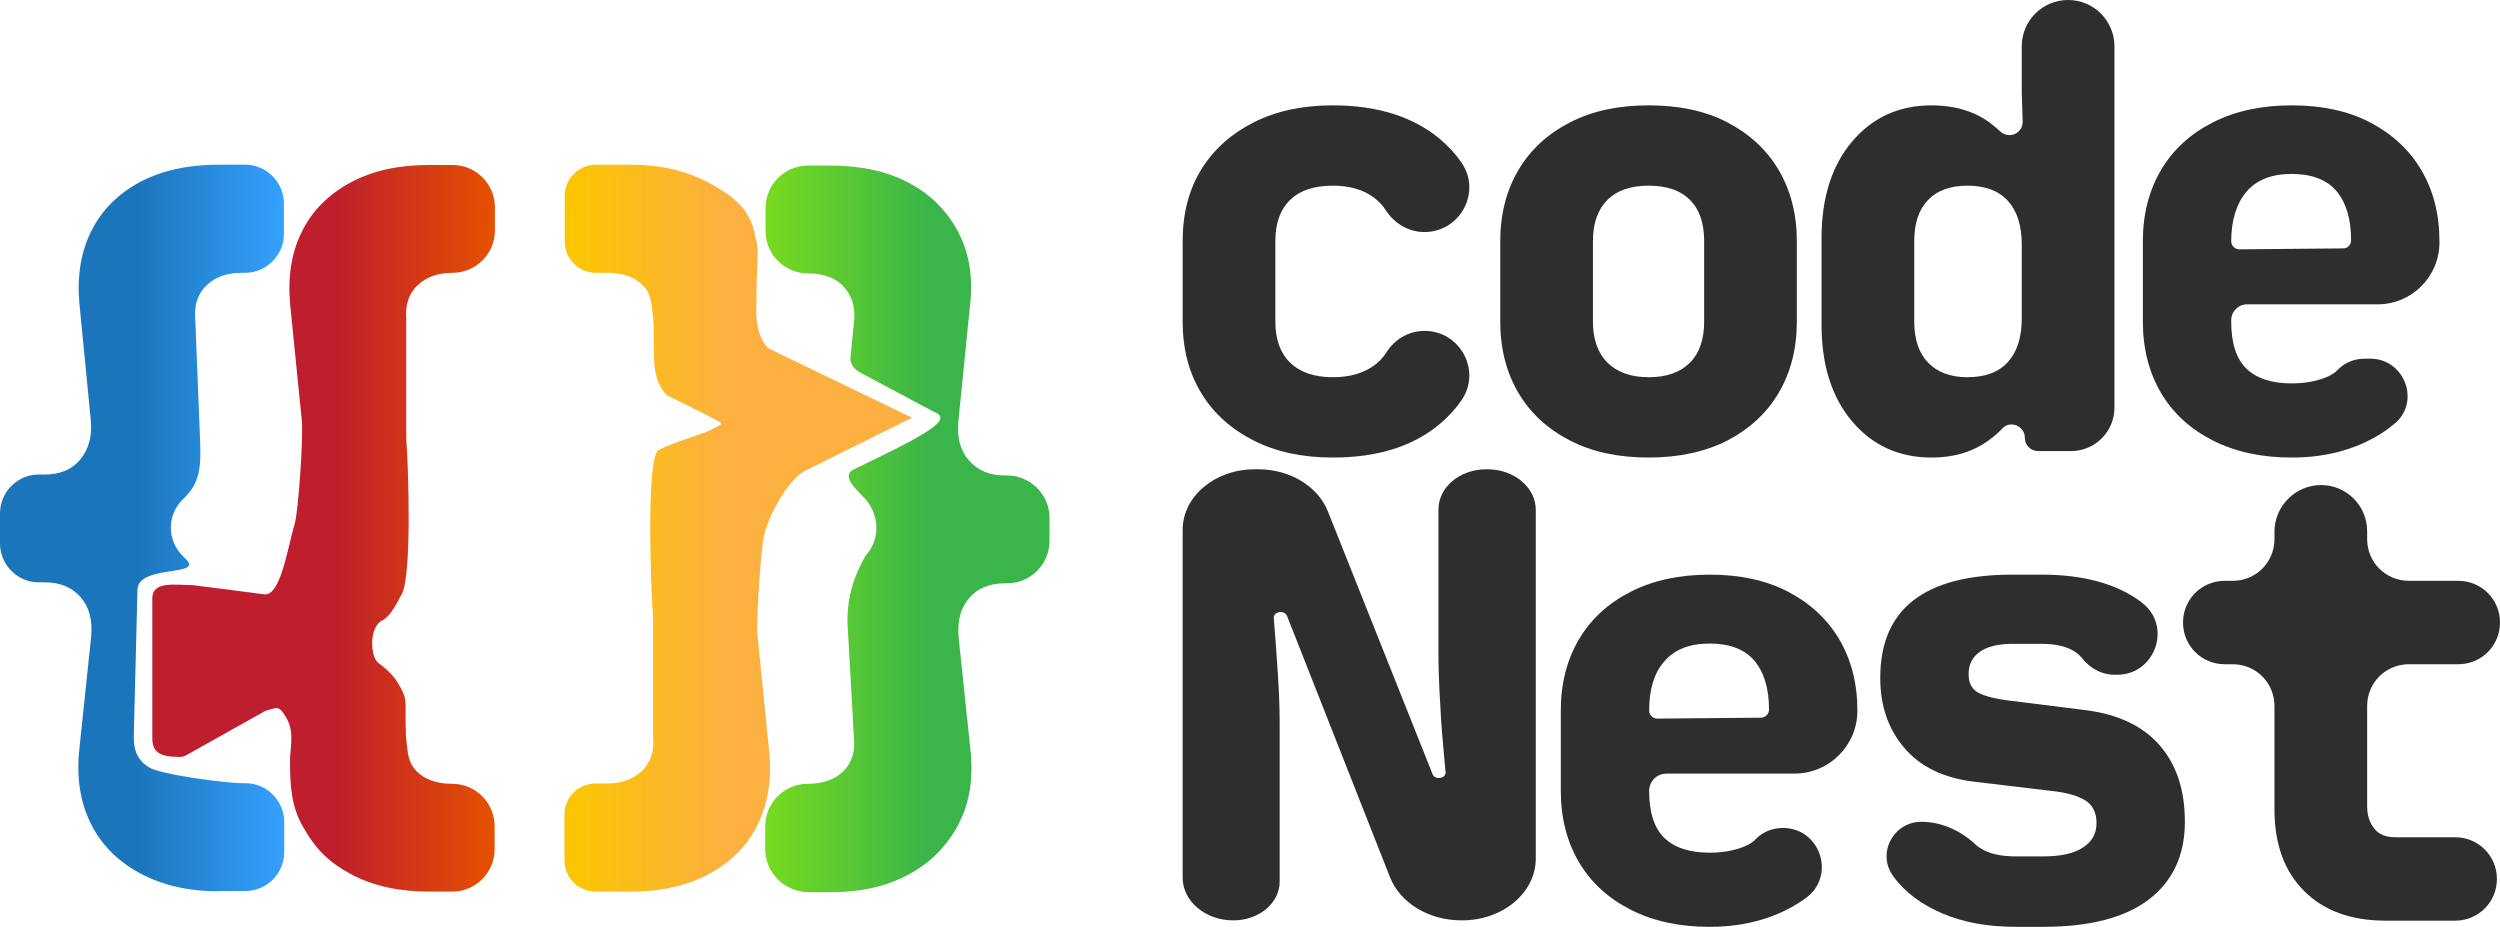 <?xml version="1.0" encoding="utf-8"?>
<!-- Generator: Adobe Illustrator 27.0.0, SVG Export Plug-In . SVG Version: 6.00 Build 0)  -->
<svg version="1.1" id="Layer_1" xmlns="http://www.w3.org/2000/svg" xmlns:xlink="http://www.w3.org/1999/xlink" x="0px" y="0px"
	 viewBox="0 0 809.2 300" style="enable-background:new 0 0 809.2 300;" xml:space="preserve">
<style type="text/css">
	.st0{fill:url(#SVGID_1_);}
	.st1{fill:url(#SVGID_00000096746814289906307240000014329026036543460010_);}
	.st2{fill:url(#SVGID_00000022534153685965281810000013382621685914100365_);}
	.st3{fill:url(#SVGID_00000010303092202041480090000010729234938089835917_);}
	.st4{fill:#2E2E2E;}
</style>
<g>
	<g>
		<g>
			
				<linearGradient id="SVGID_1_" gradientUnits="userSpaceOnUse" x1="0" y1="581.402" x2="92" y2="581.402" gradientTransform="matrix(1 0 0 1 0 -410.551)">
				<stop  offset="0.479" style="stop-color:#1B75BB"/>
				<stop  offset="1" style="stop-color:#35A1FF"/>
			</linearGradient>
			<path class="st0" d="M70.7,288.5c-9.8,0-18.3-2-25.5-5.9s-12.5-9.3-15.9-16.2s-4.6-15-3.6-24.1l3.8-36.2
				c0.5-5.3-0.6-9.6-3.4-12.8c-2.8-3.2-6.6-4.8-11.6-4.8h-1.9c-7,0-12.6-5.7-12.6-12.6v-9.7c0-7,5.7-12.7,12.7-12.6h1.7
				c5,0,8.9-1.6,11.6-4.9s3.9-7.5,3.4-12.6l-3.7-37.8c-0.8-9,0.5-16.9,3.9-23.6c3.4-6.8,8.7-12,15.7-15.8c7.1-3.7,15.6-5.6,25.4-5.6
				h8.6c7,0,12.6,5.7,12.6,12.6v9.7c0,1.4-0.2,2.7-0.6,4c-1.7,5-6.4,8.7-12,8.7h-1.1c-4.8,0-8.6,1.4-11.4,4.1s-4,6.4-3.6,10.9
				l1.5,37.5c0.3,8,0.7,14.3-4.3,19.6c-0.3,0.3-0.6,0.6-1,1c-5.4,5.1-5.5,13.5-0.1,18.7c0.4,0.4,0.7,0.7,1.1,1.1
				c5.1,5.4-15.2,1.6-15.9,9.4l-1.2,47.8c-0.1,4.8,1.5,7.8,4.8,9.9c3.5,2.4,25.2,5.2,30.2,5.2h1.1c7,0,12.6,5.7,12.6,12.6v9.7
				c0,7-5.7,12.6-12.6,12.6h-8.7V288.5z"/>
		</g>
		<g>
			
				<linearGradient id="SVGID_00000114793118485841738930000003467815506658247085_" gradientUnits="userSpaceOnUse" x1="247.7" y1="581.702" x2="339.7" y2="581.702" gradientTransform="matrix(1 0 0 1 0 -410.551)">
				<stop  offset="0" style="stop-color:#77DB1F"/>
				<stop  offset="0.579" style="stop-color:#39B54A"/>
			</linearGradient>
			<path style="fill:url(#SVGID_00000114793118485841738930000003467815506658247085_);" d="M247.7,274.9v-7.5
				c0-7.6,6.2-13.7,13.7-13.7l0,0c5,0,8.9-1.4,11.6-4.1s3.9-6.4,3.4-10.9l-2.1-37.4c0-0.4,0-0.8,0-1.1c0.2-7.9,2-12.8,5-18.8
				c0.4-0.8,0.9-1.6,1.5-2.3c4.4-5.4,3.6-13.3-1.3-18.2c-0.1-0.1-0.1-0.1-0.2-0.2c-3.2-3.3-6.8-6.9-2.9-8.8
				c23.4-11.2,32.5-16.2,25.9-18.6L279,120.9c-2.3-1.1-4-2.9-3.7-5.4l1.2-12c0.3-4.5-0.9-8.1-3.6-10.9s-6.5-4.1-11.4-4.1l0,0
				c-7.6,0-13.7-6.2-13.7-13.7v-7.5c0-7.6,6.2-13.7,13.7-13.7h7.5c9.8,0,18.2,1.9,25.2,5.6c7,3.7,12.3,9,15.9,15.8
				s4.9,14.6,3.9,23.6l-3.8,37.8c-0.5,5.2,0.6,9.4,3.4,12.6s6.6,4.9,11.6,4.9h0.6c7.6-0.1,13.9,6.1,13.9,13.7v7.5
				c0,7.5-6.1,13.7-13.6,13.7h-0.8c-5,0-8.9,1.6-11.6,4.8c-2.8,3.2-3.9,7.4-3.4,12.8l3.8,36.2c1,9.2-0.2,17.2-3.8,24.1
				c-3.6,6.9-8.8,12.3-15.9,16.2s-15.5,5.9-25.4,5.9h-7.5C253.9,288.6,247.7,282.5,247.7,274.9z"/>
		</g>
		
			<linearGradient id="SVGID_00000114763388931768436330000009604385678024024970_" gradientUnits="userSpaceOnUse" x1="182.7" y1="581.552" x2="295.2" y2="581.552" gradientTransform="matrix(1 0 0 1 0 -410.551)">
			<stop  offset="0" style="stop-color:#FBC600"/>
			<stop  offset="0.467" style="stop-color:#FBB040"/>
		</linearGradient>
		<path style="fill:url(#SVGID_00000114763388931768436330000009604385678024024970_);" d="M295.2,135.2L295.2,135.2l-35,17.4
			c-3.9,2.1-10.2,11.1-12.7,19.9c-1.2,4.1-2.8,28.1-2.3,33.3l3.8,37.8c0.8,9-0.5,16.9-3.9,23.6c-3.4,6.8-8.7,12-15.8,15.8
			c-7.1,3.8-15.5,5.6-25.4,5.6h-11.1c-5.6,0-10.1-4.5-10.1-10.1v-14.8c0-5.6,4.5-10.1,10.1-10.1h3.6c4.8,0,8.6-1.4,11.4-4.1
			s4-6.4,3.6-10.9v-37.8c0-0.3,0-0.6,0-0.8c-0.7-8.6-2.2-48.3,1.3-53.9c0.9-1.4,15-5.8,16.4-6.5c5.7-2.9,5.7-2-0.1-5.1
			c-4.6-2.4-13.1-6.5-13.2-6.6c-5.1-5.4-4-12.9-4.2-20.7l-0.1-3.6c0-0.2,0-0.5-0.1-0.7c-0.6-5.1-0.6-7.8-3.3-10.5
			c-2.8-2.8-6.6-4.1-11.6-4.1h-3.6c-5.6,0-10.1-4.5-10.1-10.1V63.4c0-5.6,4.5-10.1,10.1-10.1H204c9.8,0,18.3,2,25.5,5.9
			s12.7,7.8,14.6,15.6c1.7,7,1.1,5.6,0.8,16.9l-0.1,8.2c-0.1,5.5,1,9.7,3.8,12.8"/>
		
			<linearGradient id="SVGID_00000108994813975094750640000006010935955220216981_" gradientUnits="userSpaceOnUse" x1="49.481" y1="581.601" x2="160.381" y2="581.601" gradientTransform="matrix(1 0 0 1 0 -410.551)">
			<stop  offset="0.528" style="stop-color:#BE1E2D"/>
			<stop  offset="1" style="stop-color:#E65100"/>
		</linearGradient>
		<path style="fill:url(#SVGID_00000108994813975094750640000006010935955220216981_);" d="M139.1,288.6c-9.8,0-18.4-1.8-25.6-5.7
			c-7-3.8-11.4-8-15.6-15.6c-3.2-5.8-4.2-11.7-4-22.3c0-0.3,0-0.7,0.1-1l0.1-1.2c0.5-5.6,0.2-8.2-2.2-11.7c-1.7-2.4-1.9-2.2-5.4-1.2
			c-0.3,0.1-0.5,0.2-0.8,0.3l-25.5,14.3c-0.6,0.3-1.2,0.5-1.8,0.5c-5.1,0-9.1-0.6-9.1-5.9v-45.5c0-5.5,7.3-4.3,12.8-4.2
			c0.1,0,0.3,0,0.4,0l23.3,3c5,0,7.1-14.1,9.6-22.9c1.2-4.1,2.8-28.1,2.3-33.3l-3.8-37.8c-0.8-9,0.5-16.9,3.9-23.6
			c3.4-6.8,8.7-12,15.8-15.8s15.5-5.6,25.4-5.6h7.5c7.6,0,13.7,6.2,13.7,13.7v7.5c0,7.6-6.2,13.7-13.7,13.7l0,0
			c-4.8,0-8.6,1.4-11.4,4.1s-4,6.4-3.6,10.9V141c0,0.4,0,0.7,0,1.1c0.7,8.8,1.9,45-1.6,50.5c-1,1.5-3,6.6-6.3,8.3
			c-4.1,2.1-3.9,11.7-1,13.8c3.8,2.7,5.7,5.5,5.7,5.6c3.9,6,2.8,6.6,3,14.4l0.1,3.5c0,0.3,0,0.7,0.1,1c0.5,5,0.7,7.7,3.3,10.4
			c2.8,2.8,6.6,4.1,11.6,4.1l0,0c7.6,0,13.7,6.2,13.7,13.7v7.5c0,7.6-6.2,13.7-13.7,13.7L139.1,288.6L139.1,288.6z"/>
	</g>
	<g>
		<path class="st4" d="M772.2,298c-11.2,0-20-3.2-26.4-9.6c-6.4-6.4-9.6-15.2-9.6-26.4v-33.5c0-7.5-6-13.5-13.5-13.5h-2.6
			c-7.5,0-13.5-6-13.5-13.5l0,0c0-7.5,6-13.5,13.5-13.5h2.6c7.5,0,13.5-6,13.5-13.5v-2.4c0-8.3,6.8-15.1,15.1-15.1l0,0
			c8.2,0,14.9,6.7,14.9,14.9v2.6c0,7.5,6,13.5,13.5,13.5h16c7.5,0,13.5,6,13.5,13.5l0,0c0,7.5-6,13.5-13.5,13.5h-16
			c-7.5,0-13.5,6-13.5,13.5V261c0,2.9,0.8,5.3,2.3,7.2s3.8,2.8,6.7,2.8h19.5c7.5,0,13.5,6,13.5,13.5l0,0c0,7.5-6,13.5-13.5,13.5
			H772.2z"/>
		<path class="st4" d="M431.4,148.1c-9.7,0-18.3-1.8-25.6-5.5c-7.3-3.7-13-8.8-17-15.4s-6-14.3-6-23.1v-26c0-8.9,2-16.7,6-23.2
			s9.7-11.6,17-15.3s15.9-5.5,25.6-5.5c14.5,0,26.1,3.7,34.8,11c2.7,2.3,5,4.8,6.9,7.6c6.5,9.5-0.5,22.4-12,22.4H461
			c-5.1,0-9.7-2.8-12.5-7.1c-0.9-1.5-2.1-2.7-3.6-3.9c-3.5-2.7-8-4-13.5-4c-6,0-10.6,1.5-13.8,4.6c-3.2,3.1-4.8,7.5-4.8,13.4v26
			c0,5.7,1.6,10.2,4.8,13.3c3.2,3.1,7.8,4.7,13.8,4.7c5.5,0,10-1.3,13.5-3.9c1.5-1.1,2.7-2.4,3.7-3.9c2.7-4.4,7.3-7.2,12.5-7.2l0,0
			c11.5,0,18.5,12.9,12,22.4c-1.9,2.8-4.2,5.3-6.9,7.6C457.6,144.4,446,148.1,431.4,148.1z"/>
		<path class="st4" d="M533.6,148.1c-9.7,0-18.2-1.8-25.4-5.5s-12.8-8.8-16.7-15.4s-5.9-14.3-5.9-23.1v-26c0-8.8,2-16.5,5.9-23.1
			s9.5-11.7,16.7-15.4s15.7-5.5,25.4-5.5c9.9,0,18.4,1.8,25.5,5.5s12.7,8.8,16.6,15.4c3.9,6.6,5.9,14.3,5.9,23.1v26
			c0,8.8-2,16.5-5.9,23.1s-9.5,11.7-16.6,15.4C552,146.2,543.5,148.1,533.6,148.1z M533.6,122.1c5.9,0,10.3-1.6,13.4-4.7
			c3.1-3.1,4.6-7.6,4.6-13.3v-26c0-5.9-1.5-10.3-4.6-13.4c-3.1-3.1-7.5-4.6-13.4-4.6c-5.7,0-10.2,1.5-13.3,4.6s-4.7,7.5-4.7,13.4v26
			c0,5.7,1.6,10.2,4.7,13.3C523.5,120.5,527.9,122.1,533.6,122.1z"/>
		<path class="st4" d="M625.2,148.1c-10.5,0-19.1-3.9-25.7-11.7c-6.6-7.8-9.9-18.2-9.9-31.3v-28c0-13.1,3.3-23.5,9.9-31.3
			c6.6-7.8,15.2-11.7,25.7-11.7c7.3,0,13.6,1.8,18.7,5.5c1.2,0.9,2.4,1.9,3.5,2.9c2.8,2.7,7.4,0.7,7.3-3.2l-0.3-9.3V15
			c0-8.3,6.7-15,15-15l0,0c8.3,0,15,6.7,15,15v117c0,7.7-6.3,14-14,14h-10.7c-2.4,0-4.3-1.9-4.3-4.3l0,0c0-3.8-4.7-5.8-7.3-3
			c-1.2,1.3-2.6,2.5-4.1,3.6C638.8,146.2,632.6,148.1,625.2,148.1z M636.8,122.1c5.7,0,10.1-1.6,13.1-4.9s4.5-8,4.5-14.1v-24
			c0-6.1-1.5-10.8-4.5-14.1s-7.4-4.9-13.1-4.9c-5.5,0-9.7,1.5-12.7,4.6s-4.5,7.5-4.5,13.4v26c0,5.7,1.5,10.2,4.5,13.3
			C627.1,120.5,631.4,122.1,636.8,122.1z"/>
		<path class="st4" d="M741.8,148.1c-9.7,0-18.2-1.8-25.5-5.5s-12.9-8.8-16.8-15.4c-3.9-6.6-5.9-14.3-5.9-23.1v-26
			c0-8.8,2-16.5,5.9-23.1s9.5-11.7,16.8-15.4s15.8-5.5,25.5-5.5s18.2,1.8,25.3,5.5s12.7,8.8,16.6,15.4c3.9,6.6,5.9,14.3,5.9,23.1
			v0.4c0,11-8.9,20-20,20h-42.2c-2.9,0-5.2,2.3-5.2,5.2v0.4c0,6.9,1.6,12,4.9,15.2c3.3,3.2,8.2,4.8,14.7,4.8c4.3,0,8-0.7,11.2-2
			c1.6-0.7,2.9-1.5,3.8-2.5c2.2-2.3,5.4-3.5,8.6-3.5h1.8c11.2,0,16.4,14.1,7.8,21.1c-0.9,0.7-1.8,1.4-2.7,2.1
			C763.8,145.1,753.7,148.1,741.8,148.1z M722.2,78.1L722.2,78.1c0,1.4,1.2,2.6,2.6,2.6l33.7-0.3c1.4,0,2.5-1.2,2.5-2.6v-0.1
			c0-6.8-1.6-12.1-4.7-15.8c-3.1-3.7-8-5.6-14.5-5.6s-11.4,1.9-14.7,5.8C723.9,65.9,722.2,71.3,722.2,78.1z"/>
		<path class="st4" d="M382.8,284.1V171.5c0-10.8,10.4-19.6,23.3-19.6h1.2c10.2,0,19.3,5.5,22.5,13.6l33.9,85.1
			c0.8,2,4.4,1.4,4.2-0.7l-0.2-2.1c-0.6-6.5-1.2-12.9-1.5-19.4c-0.4-6.5-0.6-12-0.6-16.5v-47c0-7.2,6.9-13,15.5-13h0.4
			c8.6,0,15.6,5.9,15.6,13.1v112.9c0,11.1-10.7,20-23.8,20H473c-10.5,0-19.8-5.6-23.1-14l-33.3-84.5c-0.8-2.1-4.5-1.5-4.3,0.7l0,0
			c0.5,5.9,0.9,11.8,1.3,17.8s0.6,11.3,0.6,16v51.5c0,6.9-6.7,12.5-14.9,12.5l0,0C390.2,298,382.8,291.7,382.8,284.1z"/>
		<path class="st4" d="M553.4,300c-9.7,0-18.2-1.8-25.5-5.5s-12.9-8.8-16.8-15.4c-3.9-6.6-5.9-14.3-5.9-23.1v-26
			c0-8.8,2-16.5,5.9-23.1s9.5-11.7,16.8-15.4c7.3-3.7,15.8-5.5,25.5-5.5s18.2,1.8,25.3,5.5s12.7,8.8,16.6,15.4
			c3.9,6.6,5.9,14.3,5.9,23.1l0,0c0,11.3-9.1,20.4-20.4,20.4h-41.4c-3.1,0-5.6,2.5-5.6,5.6l0,0c0,6.9,1.6,12,4.9,15.2
			c3.3,3.2,8.2,4.8,14.7,4.8c4.3,0,8-0.7,11.2-2c1.5-0.6,2.8-1.4,3.7-2.4c2.3-2.4,5.5-3.6,8.8-3.6l0,0c12.2,0,17.2,15.6,7.4,22.7
			c-0.2,0.2-0.5,0.3-0.7,0.5C575.4,297,565.2,300,553.4,300z M533.8,230L533.8,230c0,1.4,1.2,2.6,2.6,2.6l33.6-0.3
			c1.4,0,2.6-1.2,2.6-2.6l0,0c0-6.8-1.6-12.1-4.7-15.8c-3.1-3.7-8-5.6-14.5-5.6s-11.4,1.9-14.7,5.8
			C535.4,217.8,533.8,223.2,533.8,230z"/>
		<path class="st4" d="M652.6,300c-9.1,0-17-1.4-23.8-4.3c-6.8-2.9-12.1-6.8-15.9-11.9c0-0.1-0.1-0.1-0.1-0.2
			c-5.4-7.3,0-17.6,9.1-17.6l0,0c6.6,0,12.8,2.9,17.6,7.4c0.4,0.4,0.8,0.7,1.3,1c2.8,1.9,6.7,2.8,11.8,2.8h8.8
			c5.5,0,9.7-0.9,12.7-2.8c3-1.9,4.5-4.5,4.5-8c0-3.3-1.2-5.8-3.6-7.3c-2.4-1.5-6.1-2.6-11-3.1l-25.2-3c-9.7-1.2-17.2-4.8-22.4-10.9
			s-7.8-13.6-7.8-22.7c0-22.3,14.3-33.4,42.8-33.4h9.4c13.5,0,24.2,2.9,32.2,8.8c0.1,0.1,0.2,0.1,0.2,0.2c10,7.5,4.5,23.4-7.9,23.4
			h-0.9c-4.2,0-7.9-2.1-10.5-5.4c-0.6-0.7-1.3-1.4-2.2-2c-2.6-1.7-6.2-2.6-10.9-2.6h-9.4c-4.7,0-8.2,0.9-10.6,2.6
			c-2.4,1.7-3.6,4.1-3.6,7.2s1.2,5.1,3.5,6.2s5.6,1.9,9.9,2.4l24,3c10.8,1.3,18.9,5.1,24.4,11.4s8.2,14.5,8.2,24.8
			c0,10.8-3.9,19.2-11.6,25.1c-7.7,5.9-19.1,8.9-34.2,8.9H652.6z"/>
	</g>
</g>
</svg>
